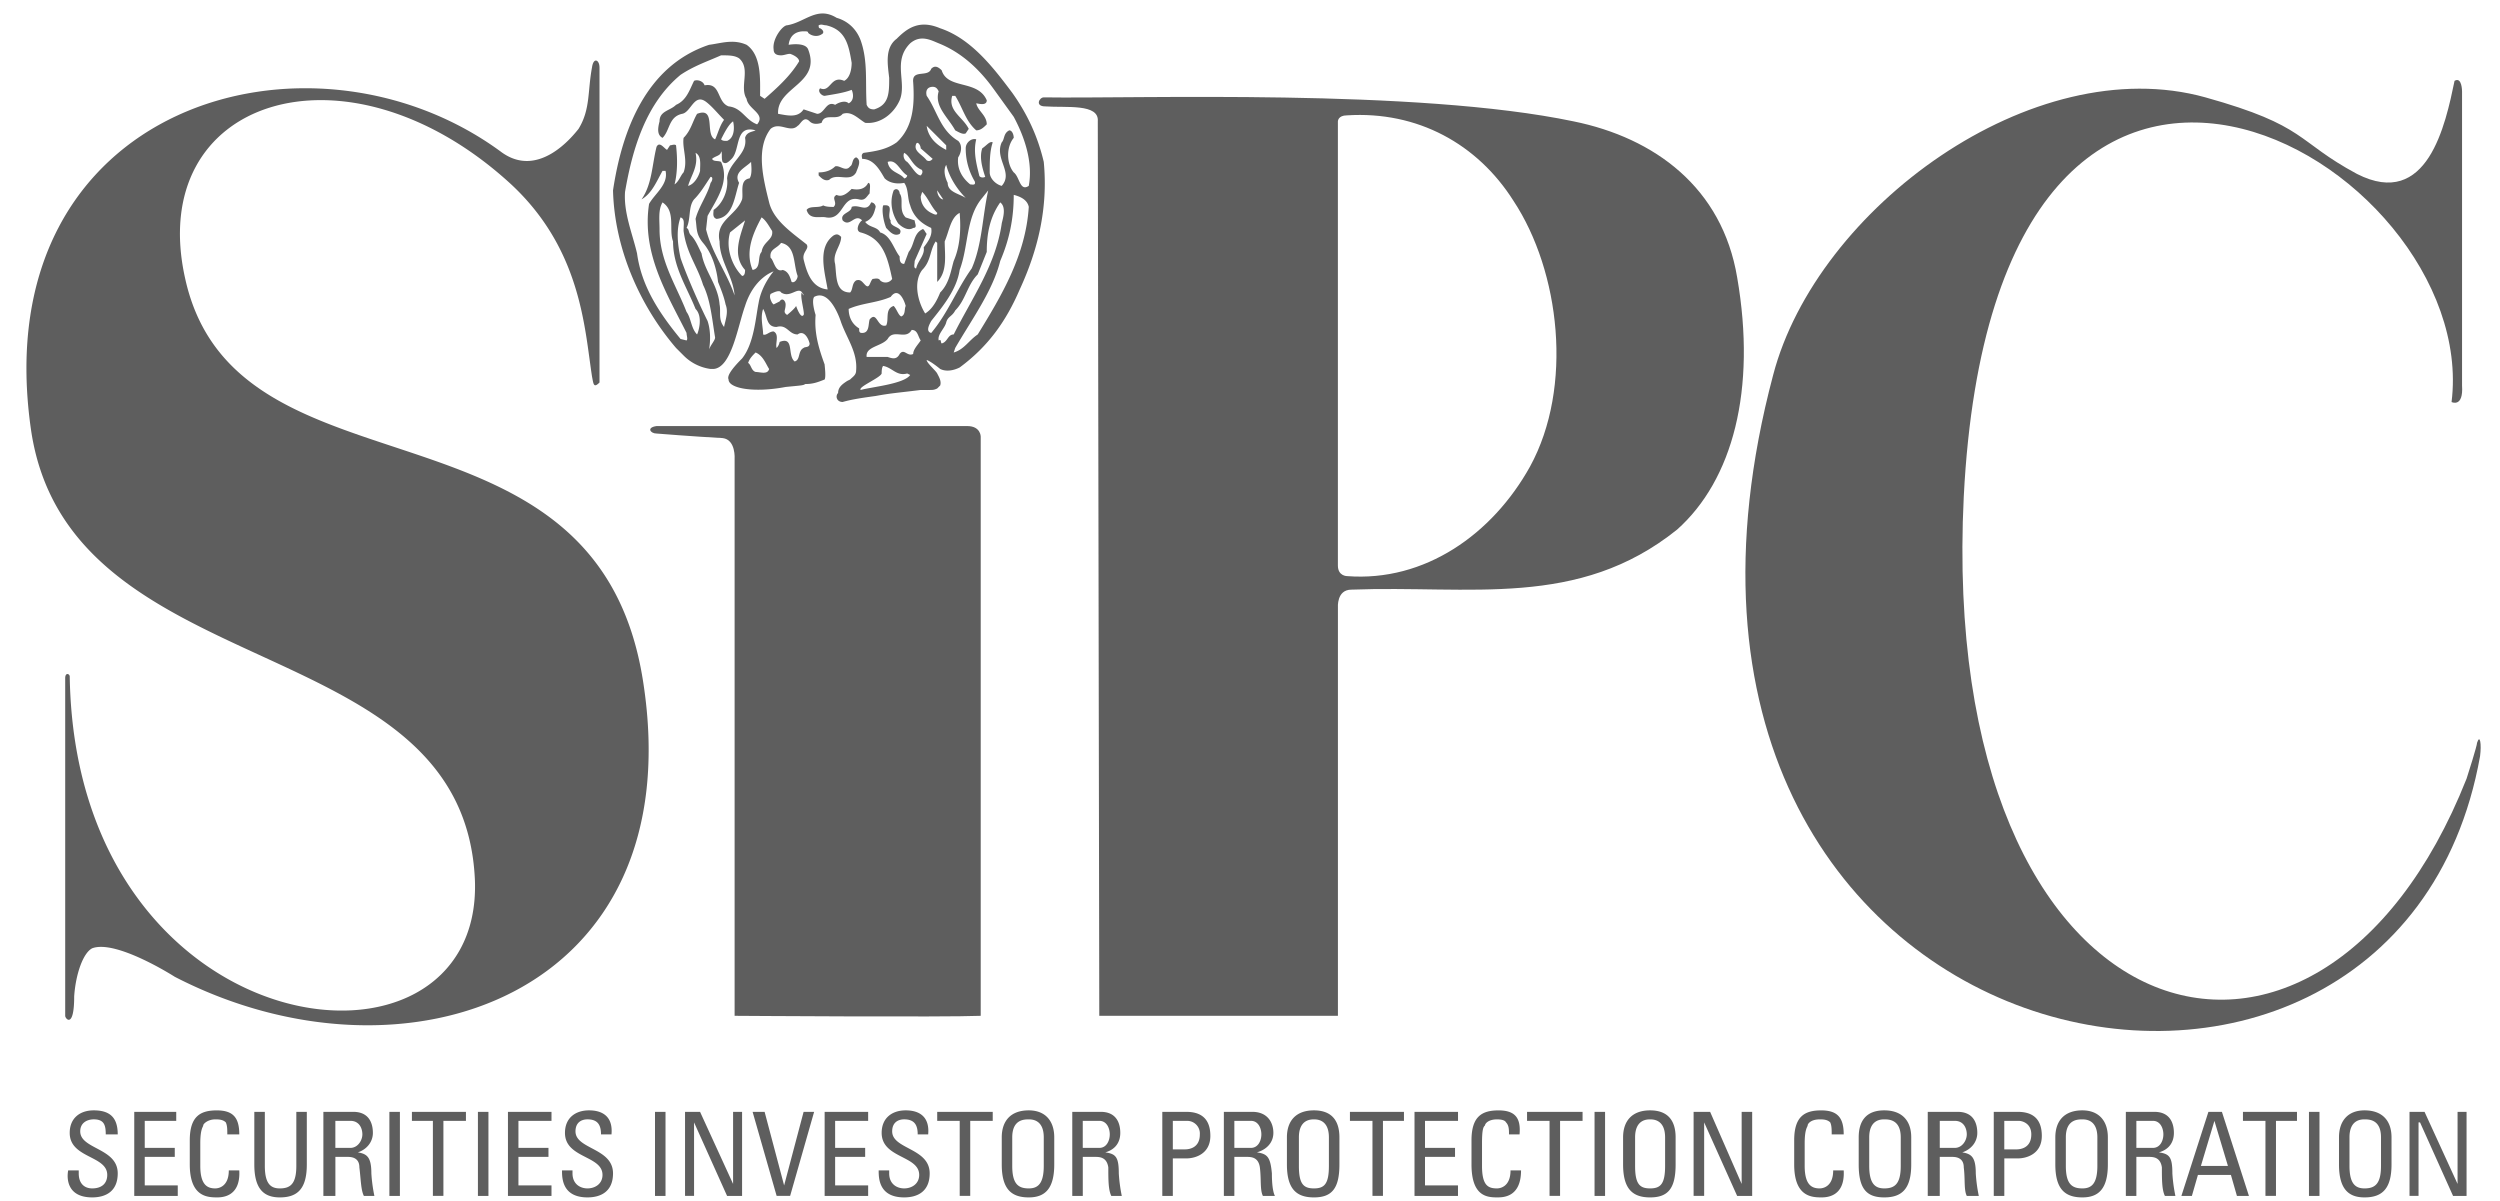 <svg xmlns="http://www.w3.org/2000/svg" width="77" height="37" viewBox="0 0 77 37">
    <g fill="#5E5E5E" fill-rule="evenodd">
        <path d="M2.1 36.048c-.046.231-.046.832.74.832.416 0 .786-.185.786-.74 0-.785-1.155-.739-1.155-1.294 0-.277.23-.37.416-.37.324 0 .37.185.37.463h.369c0-.508-.23-.74-.74-.74-.415 0-.739.232-.739.694 0 .786 1.156.693 1.156 1.294 0 .277-.185.416-.463.416-.23 0-.415-.139-.415-.463v-.092H2.1zM5.475 36.834v-.324H4.458v-.878h.925v-.277h-.925v-.832h.97v-.277H4.135v2.588zM7.37 34.94c0-.51-.184-.74-.693-.74-.508 0-.832.184-.832.923v.74c0 .97.508 1.017.832 1.017.14 0 .74 0 .693-.832h-.323c0 .508-.323.555-.416.555-.231 0-.462-.092-.462-.693v-.694c0-.462.091-.508.091-.554 0-.047.14-.185.371-.185.093 0 .231 0 .323.092.047.093.047.231.047.37h.37zM7.833 35.864c0 .739.277 1.016.786 1.016.554 0 .831-.277.831-1.016v-1.618h-.323v1.664c0 .554-.184.693-.508.693-.278 0-.462-.139-.462-.693v-1.664h-.324v1.618zM10.699 35.632c.093 0 .37 0 .37.324.046.37.046.694.138.878h.324a4.845 4.845 0 0 1-.093-.693c0-.509-.138-.601-.416-.648.278-.092.463-.323.463-.6 0-.324-.14-.648-.602-.648H9.96v2.589h.37v-1.202h.369zm-.37-1.11h.463c.276 0 .369.232.369.417 0 .184-.139.416-.37.416h-.462v-.833zM11.993 36.834h.324v-2.588h-.324zM12.687 34.245v.278h.646v2.31h.324v-2.31h.694v-.278zM14.72 36.834h.324v-2.588h-.324zM16.986 36.834v-.324h-1.018v-.878h.925v-.277h-.925v-.832h1.018v-.277h-1.341v2.588zM17.31 36.048c0 .231 0 .832.785.832.416 0 .786-.185.786-.74 0-.785-1.156-.739-1.156-1.294 0-.277.185-.37.37-.37.324 0 .416.185.416.463h.323c.047-.508-.23-.74-.693-.74-.416 0-.74.232-.74.694 0 .786 1.156.693 1.156 1.294 0 .277-.23.416-.462.416-.231 0-.462-.139-.462-.463v-.092h-.324zM20.174 36.834h.324v-2.588h-.324zM22.579 34.245v2.22l-1.017-2.22h-.463v2.588h.278V34.57l1.017 2.264h.462v-2.588zM25.075 34.245h-.324l-.6 2.266-.601-2.266h-.37l.74 2.588h.416zM26.739 36.834v-.324h-1.017v-.878h.925v-.277h-.925v-.832h1.017v-.277h-1.34v2.588zM27.063 36.048c0 .231 0 .832.786.832.416 0 .785-.185.785-.74 0-.785-1.155-.739-1.155-1.294 0-.277.185-.37.37-.37.324 0 .416.185.416.463h.323c.046-.508-.23-.74-.694-.74-.415 0-.739.232-.739.694 0 .786 1.156.693 1.156 1.294 0 .277-.23.416-.462.416s-.462-.139-.462-.463v-.092h-.324zM28.866 34.245v.278h.693v2.31h.324v-2.31h.693v-.278zM31.685 36.603c-.324 0-.508-.14-.508-.693v-.88c0-.553.37-.553.508-.553.093 0 .463 0 .463.554v.879c0 .554-.185.693-.463.693m0 .277c.51 0 .786-.277.786-1.016v-.833c0-.508-.276-.832-.786-.832-.554 0-.831.324-.831.832v.833c0 .739.277 1.016.831 1.016M33.72 35.632c.139 0 .369 0 .416.324 0 .37 0 .694.092.878h.323a4.845 4.845 0 0 1-.092-.693c0-.509-.093-.601-.416-.648.323-.092.462-.323.462-.6 0-.324-.139-.648-.6-.648h-.879v2.589h.324v-1.202h.37zm-.37-1.11h.509c.23 0 .322.232.322.417 0 .184-.092.416-.322.416h-.51v-.833zM36.123 36.834v-1.155h.417c.276 0 .739-.14.739-.694 0-.601-.37-.74-.74-.74h-.74v2.589h.324zm0-2.311h.462a.39.39 0 0 1 .37.416c0 .416-.323.462-.462.462h-.37v-.878zM38.388 35.632c.14 0 .37 0 .416.324.046.37 0 .694.093.878h.37c-.093-.184-.093-.601-.093-.693-.046-.509-.139-.601-.462-.648.323-.092.508-.323.508-.6 0-.324-.185-.648-.647-.648h-.878v2.589h.323v-1.202h.37zm-.37-1.11h.51c.23 0 .322.232.322.417 0 .184-.092.416-.323.416h-.509v-.833zM40.469 36.603c-.324 0-.463-.14-.463-.693v-.88c0-.553.37-.553.463-.553.091 0 .461 0 .461.554v.879c0 .554-.138.693-.461.693m0 .277c.554 0 .785-.277.785-1.016v-.833c0-.508-.231-.832-.785-.832-.555 0-.832.324-.832.832v.833c0 .739.277 1.016.832 1.016M41.578 34.245v.278h.694v2.31h.323v-2.31h.647v-.278zM44.906 36.834v-.324H43.89v-.878h.925v-.277h-.925v-.832h1.017v-.277h-1.34v2.588zM46.802 34.94c.046-.51-.14-.74-.648-.74s-.832.184-.832.923v.74c0 .97.462 1.017.786 1.017.185 0 .74 0 .74-.832h-.324c0 .508-.324.555-.416.555-.277 0-.462-.092-.462-.693v-.694c0-.462.046-.508.092-.554 0-.047.093-.185.37-.185.046 0 .231 0 .277.092.092.093.092.231.092.37h.325zM47.033 34.245v.278h.693v2.31h.324v-2.31h.693v-.278zM49.112 36.834h.324v-2.588h-.324zM50.823 36.603c-.324 0-.462-.14-.462-.693v-.88c0-.553.37-.553.462-.553.092 0 .462 0 .462.554v.879c0 .554-.138.693-.462.693m0 .277c.555 0 .786-.277.786-1.016v-.833c0-.508-.231-.832-.786-.832-.554 0-.832.324-.832.832v.833c0 .739.278 1.016.832 1.016M53.643 34.245v2.22l-.971-2.22h-.509v2.588h.325V34.57l1.016 2.264h.463v-2.588zM56.786 34.94c0-.51-.185-.74-.693-.74-.51 0-.832.184-.832.923v.74c0 .97.508 1.017.832 1.017.139 0 .74 0 .693-.832h-.324c0 .508-.322.555-.415.555-.232 0-.463-.092-.463-.693v-.694c0-.462.092-.508.092-.554 0-.047.093-.185.371-.185.093 0 .23 0 .323.092.046.093.046.231.046.37h.37zM58.035 36.603c-.278 0-.463-.14-.463-.693v-.88c0-.553.37-.553.463-.553.138 0 .508 0 .508.554v.879c0 .554-.185.693-.508.693m0 .277c.554 0 .831-.277.831-1.016v-.833c0-.508-.277-.832-.831-.832-.555 0-.787.324-.787.832v.833c0 .739.232 1.016.787 1.016M60.114 35.632c.093 0 .37 0 .37.324.047.37 0 .694.093.878h.37a4.845 4.845 0 0 1-.093-.693c0-.509-.138-.601-.416-.648.278-.092.463-.323.463-.6 0-.324-.14-.648-.602-.648h-.924v2.589h.37v-1.202h.37zm-.369-1.11h.462c.277 0 .37.232.37.417 0 .184-.139.416-.37.416h-.462v-.833zM61.733 36.834v-1.155h.415c.278 0 .74-.14.74-.694 0-.601-.37-.74-.74-.74h-.74v2.589h.325zm0-2.311h.461c.047 0 .37.046.37.416 0 .416-.323.462-.462.462h-.37v-.878zM64.136 36.603c-.324 0-.508-.14-.508-.693v-.88c0-.553.369-.553.508-.553.093 0 .463 0 .463.554v.879c0 .554-.185.693-.463.693m0 .277c.51 0 .786-.277.786-1.016v-.833c0-.508-.277-.832-.786-.832-.554 0-.832.324-.832.832v.833c0 .739.278 1.016.832 1.016M66.17 35.632c.14 0 .37 0 .416.324 0 .37 0 .694.093.878h.323a4.845 4.845 0 0 1-.093-.693c0-.509-.092-.601-.415-.648.323-.092.462-.323.462-.6 0-.324-.14-.648-.6-.648h-.88v2.589h.324v-1.202h.37zm-.37-1.11h.51c.23 0 .322.232.322.417 0 .184-.093.416-.323.416H65.8v-.833zM68.62 35.91h-.832l.416-1.387.416 1.387zm-1.433.924h.323l.186-.647h1.016l.185.647h.37l-.832-2.589h-.416l-.832 2.589zM69.083 34.245v.278h.693v2.31h.324v-2.31h.647v-.278zM71.116 36.834h.324v-2.588h-.324zM72.827 36.603c-.278 0-.463-.14-.463-.693v-.88c0-.553.37-.553.463-.553.139 0 .508 0 .508.554v.879c0 .554-.185.693-.508.693m0 .277c.554 0 .832-.277.832-1.016v-.833c0-.508-.278-.832-.832-.832-.51 0-.786.324-.786.832v.833c0 .739.277 1.016.786 1.016M75.693 34.245v2.22l-1.017-2.22h-.463v2.588h.278V34.57h.046l1.017 2.264h.416v-2.588zM18.465 2.074v9.707c-.185.185-.185.047-.231-.185-.231-1.48-.324-3.975-2.59-6.009-5.037-4.53-11.186-2.542-9.938 3.005 1.572 7.071 12.666 3.19 14.1 12.388 1.525 9.706-7.35 12.757-14.422 9.106 0 0-1.804-1.156-2.544-.879-.277.14-.508.786-.555 1.48 0 1.016-.277.693-.277.6v-10.4c0-.185.14-.138.14-.046.184 11.51 12.71 12.988 12.48 6.286-.323-7.903-12.573-5.87-13.683-13.96C-.442 3.185 9.543.366 15.414 4.663c1.155.879 2.219-.461 2.404-.692.37-.6.277-1.156.416-1.896.046-.324.23-.231.23 0"/>
        <path d="M75.831 11.873c.047.694-.323.51-.323.51.925-7.443-14.053-16.18-15.024 2.911-.832 16.918 10.91 20.246 15.486 8.69.046-.138.324-1.017.324-1.109.092-.277.139.046.092.416-2.635 14.745-27.505 9.845-21.773-11.741 1.341-5.131 7.998-10.03 13.314-8.551 3.143.878 2.774 1.34 4.668 2.358C74.77 6.466 75.323 3.83 75.6 2.49c.231-.138.231.324.231.324v9.06zM53.505 8.546c.6 3.466-.14 6.24-1.85 7.765-3.05 2.45-6.38 1.71-10.031 1.85-.462 0-.416.553-.416.553v12.573h-7.35l-.046-27.55c.046-.553-.97-.414-1.618-.46-.324 0-.185-.278-.046-.278 2.865.046 11.464-.278 16.318.739 2.495.509 4.576 2.035 5.039 4.808m-6.888-2.358c-1.11-1.756-2.96-2.773-5.13-2.635-.28 0-.28.185-.28.185V17.42c0 .324.28.324.28.324 2.402.185 4.482-1.294 5.638-3.374 1.34-2.45.924-6.01-.508-8.182M30.206 13.445v17.842c-1.063.046-7.58 0-7.58 0V14.14s.045-.601-.37-.647c-.879-.047-2.035-.14-2.035-.14-.184 0-.323-.184 0-.23h9.569c.416 0 .416.323.416.323"/>
        <path d="M26.785 5.957c-.092.093-.138.232-.323.185-.555-.138-.463.647-1.017.554-.185-.045-.509.093-.601-.23.092-.14.37-.047.509-.14.092.047.23.047.323.047.138-.138-.092-.277.092-.37.186.093.37-.092.463-.185.23.047.416 0 .508-.185.093 0 .046.185.046.324zm1.388.832c0 .092.092.231-.047.231-.138.093-.323 0-.462-.139-.185-.277-.277-.646-.139-1.016.092-.093.184 0 .184.092.14.185-.045.509.186.74l.278.092zm-.74 0c-.046.231.416.186.276.416-.184.092-.322-.092-.415-.185-.092-.231-.139-.554-.092-.694.37-.045.092.278.23.463zM26.369 5.31c-.185.322-.601 0-.831.23-.14.046-.232-.046-.324-.138v-.092c.185 0 .37-.047.508-.185.14-.047.324.185.462 0 .093-.047.047-.232.185-.279.185.093.047.325 0 .464zm-3.929 6.378c-.046-.092.046-.277.416-.647.37-.463.416-1.248.509-1.71.092-.555.462-.972.462-.972s-.6.185-.879 1.064c-.23.647-.415 1.895-.97 1.941h-.092a1.436 1.436 0 0 1-.832-.415l-.232-.232c-1.109-1.294-1.895-3.05-1.941-4.853.277-1.85 1.017-3.837 2.959-4.484.369-.046.739-.185 1.155 0 .462.324.416 1.063.416 1.572l.139.092c.369-.324.785-.693 1.063-1.155 0-.093-.138-.185-.278-.231-.092 0-.185.046-.277.046-.14 0-.23-.046-.23-.185-.047-.324.277-.74.415-.74.555-.092.925-.601 1.525-.23.324.092.601.322.74.692.23.648.139 1.295.185 1.988.046.093.092.14.231.14.463-.14.463-.51.463-.971-.047-.417-.14-.925.23-1.203.324-.324.694-.6 1.341-.324.971.324 1.664 1.248 2.22 1.988.461.647.785 1.34.97 2.127.138 1.432-.185 2.727-.74 3.929-.416.97-.971 1.756-1.85 2.403-.184.093-.415.138-.6.046 0 0-.277-.23-.416-.277 0 .092.277.324.324.416.046.093.138.232.092.37l-.092.092c-.093.046-.14.046-.232.046h-.276c-.741.093-.879.093-1.388.185-.323.046-.693.093-1.016.185-.186 0-.232-.185-.14-.277 0-.185.14-.277.278-.37l.092-.046c.093-.092.185-.14.185-.277.047-.555-.277-.971-.462-1.48 0 0-.323-1.063-.832-.786-.092.14.046.555.046.555-.046.555.093 1.017.278 1.526 0 .045.046.37 0 .462-.231.093-.37.14-.601.14-.047.044-.139.044-.601.09-.97.186-1.757.047-1.757-.23zm1.85-10.308s.508-.092.6.14c.416 1.062-.971 1.154-.925 1.986.278.046.602.139.786-.138l.417.138c.23 0 .277-.416.554-.277.14-.092.324-.139.417-.046.185-.093.138-.324.092-.416-.232.092-.555.138-.832.185-.093 0-.231-.14-.139-.232.324.14.324-.415.74-.23.184-.092.231-.37.231-.556-.092-.554-.185-1.016-.786-1.155-.092 0-.139-.046-.231 0 0 .046 0 .092.046.092.093.047.139.14.046.185-.138.093-.323.047-.416-.046 0-.046-.046-.046-.139-.046-.138 0-.416.046-.461.416zm3.651 10.123c-.324.093-.462-.185-.74-.232-.046.047-.046.185-.046.232-.046.14-.739.416-.646.508.323-.092 1.34-.184 1.525-.462l-.093-.046zm.417-1.017c-.093-.139-.093-.324-.278-.324-.185.324-.555-.046-.74.278-.185.231-.693.231-.647.554h.647c.14.047.277.093.37-.092.139-.185.231.092.416 0 0-.138.14-.277.232-.416zm-.463-1.063c-.046-.185-.231-.6-.462-.278-.416.185-.879.185-1.294.37 0 .232.092.463.323.6 0 .093 0 .14.092.14.231 0 .185-.277.231-.416.232-.277.232.277.51.184.092-.184-.047-.508.23-.6.092.092.139.277.231.324.14-.047.093-.232.14-.324zm1.663-2.866c-.276.138-.322.555-.461.878 0 .417.092.924-.231 1.248V7.482l-.047-.046c-.185.278-.138.602-.416.879-.277.37-.138.97.092 1.34.232-.139.37-.416.463-.646.278-.279.324-.649.416-.971.184-.417.231-.925.184-1.48zm1.295.323c.047-.185.14-.508-.046-.646-.324.461-.415.97-.415 1.525l-.278.693c-.324.324-.37.786-.693 1.11-.093.185-.232.185-.278.37-.046.184-.277.369-.231.554.092-.046.046.046.092.092.185-.046.185-.277.37-.277.555-1.11 1.294-2.127 1.48-3.42zm.833-.508c-.047-.23-.278-.323-.463-.37 0 .74-.138 1.387-.416 2.035-.231.924-.878 1.802-1.386 2.68l-.047.14c.324-.093.463-.371.74-.556.74-1.202 1.48-2.45 1.572-3.929zm-2.82.185c-.185-.185-.278-.462-.463-.647l-.045.139c0 .231.137.416.323.508.092.046.185.093.185 0zm1.063 1.71c.324-.74.324-1.572.508-2.403l-.184.231c-.509.6-.416 1.479-.695 2.219-.092.601-.507 1.109-.877 1.572-.047.092-.186.322 0 .369.508-.6.785-1.34 1.248-1.988zm-.878-2.126l-.185-.277c0 .139.092.277.185.277zm.693-.046c-.278-.278-.508-.648-.6-1.017-.093.14-.047.37.045.554 0 .278.324.324.555.463zm-1.803-.693c-.232-.139-.324-.509-.6-.416.046.324.368.324.508.508.046 0 .092-.047.092-.092zm.417-.185c-.278-.139-.324-.416-.51-.509-.045.093 0 .231.093.278.14.139.277.416.417.416.092-.092.045-.185 0-.185zm.369-.324l-.37-.324c0-.092-.092-.23-.139-.138-.092.23.185.323.324.508.092.047.139 0 .185-.046zm.416-.277v-.14l-.601-.6c.046.37.324.6.601.74zm2.08-1.018l-.6-.831c-.463-.648-1.018-1.155-1.711-1.433-.231-.093-.554-.278-.878 0-.555.555-.093 1.202-.325 1.756-.184.416-.6.74-1.062.693-.23-.138-.416-.369-.693-.277-.186.231-.555-.045-.648.277-.138.047-.277.047-.37-.046-.185-.185-.277.093-.369.139-.232.231-.555-.139-.832.092-.463.601-.231 1.526-.046 2.266.138.554.693.925 1.155 1.294.092.138-.139.23-.093.462.093.37.232.878.74.925-.092-.556-.323-1.295.185-1.665.092-.046.138-.046.231.046 0 .278-.277.51-.185.833.046.37 0 .879.462.879.093-.093.047-.279.185-.371.14-.046.185.046.278.139.138.139.138-.093.23-.185.047 0 .186-.047.232.046a.245.245 0 0 0 .37-.046c-.139-.647-.277-1.248-.97-1.432-.185-.047-.047-.324.045-.371-.23-.23-.37.231-.6 0-.093-.23.277-.23.277-.416.23-.092.462.185.6-.138.093 0 .14.091.14.138-.047.185-.093.37-.324.463.138.184.37.139.462.324.324.091.416.507.6.739 0 .092 0 .23.14.23l.139-.37c.185-.23.138-.554.415-.692.047-.047.092.093.139.138l-.37.833c0 .092-.046.23.046.23.047-.23.277-.415.232-.647.138-.185.277-.37.23-.6-.322-.14-.554-.37-.646-.695-.093-.23-.046-.508-.185-.693-.232.047-.462 0-.601-.138-.139-.231-.324-.6-.694-.6 0-.048-.045-.14.047-.186.323-.046.693-.092 1.016-.323.509-.463.556-1.156.509-1.85-.046-.416.462-.137.555-.416.092-.092.185-.092.323.047.185.6 1.11.277 1.388.924 0 .186-.278.093-.324.093.046.231.324.37.324.647-.093.092-.185.185-.324.185-.324-.278-.416-.693-.647-1.063h-.093c-.139.462.324.646.509 1.016l-.093.14c-.092.046-.231-.047-.323-.093-.232-.417-.648-.74-.51-1.202-.045-.093-.092-.139-.184-.139-.14 0-.232.093-.185.278.324.462.416 1.063.97 1.387.14.138.093.37 0 .507-.046.371.14.648.37.833.047 0 .186.046.14-.093a1.979 1.979 0 0 1-.278-1.017c0-.184.185-.323.324-.277-.093.37 0 .74.092 1.11 0 .045.093.092.185.045-.092-.276-.185-.6-.092-.878.139-.092.23-.23.323-.184-.093.277-.093.6-.093.925 0 .184.185.369.37.415.37-.415-.23-.832 0-1.34.093-.093.047-.278.232-.37.092 0 .138.139.138.231-.23.277-.23.786 0 1.064.185.137.185.6.463.415.138-.74-.14-1.525-.463-2.127zm-6.472 6.102c.047-.046-.138-.647-.046-.692 0 .045.046.091.046.091 0-.046-.046-.091-.046-.091-.138-.185-.37.184-.647 0-.046-.093-.23 0-.323.045-.046.092 0 .185.046.277l.046.047.185-.093c.093-.139.185 0 .185.093 0 .185-.092.23.046.323 0 0 .232-.185.277-.277 0 0 .14.416.231.277zm-1.062 1.664c-.093-.138-.185-.415-.417-.508-.092.093-.185.185-.23.323.092.047.092.232.23.277.14 0 .37.093.417-.092zm.23-1.294c-.323 0-.277-.323-.415-.555-.093.278 0 .555 0 .786.092.046.185-.093.323-.093.185.093.046.37.092.51a.35.35 0 0 0 .093-.186c.463-.185.23.417.463.601.184-.046.092-.323.276-.416.047-.046.185 0 .185-.139-.046-.185-.185-.416-.369-.277-.277 0-.324-.323-.648-.231zm.648-1.572c-.14-.37-.047-.924-.51-1.017-.138.185-.368.185-.322.463.092.046.138.462.37.37.185.045.23.23.277.37.093.045.185-.093.185-.186zm-1.619-.184c-.415-.462-.138-1.064 0-1.526l-.462.37c-.138.462.047 1.016.37 1.34.092 0 .092-.139.092-.184zm.833-1.202c-.092-.138-.185-.324-.324-.417-.277.51-.509 1.064-.277 1.619.277-.047.139-.416.277-.555.047-.324.37-.37.324-.647zm-2.727 0c0-.232.045-.37-.093-.417-.139.371-.092.833 0 1.25.138.414.509 1.293.832 1.94.093.277.093.6.047.879.046-.14.185-.278.185-.37-.093-.555-.14-1.156-.37-1.618-.185-.602-.51-.97-.601-1.664zm-.324.323c-.139-.369.092-.925-.324-1.201-.139.23-.092.554-.092.832 0 .97.508 1.71.832 2.542.139.185.139.508.324.693.046-.093.185-.554-.047-.786-.277-.692-.693-1.294-.693-2.08zm1.156-1.803c.046-.046.092-.185 0-.185-.185.278-.324.51-.509.694-.185.231-.092.601-.231.878.092.047.046.14.139.231.138.139.23.37.323.555.093.554.508.97.555 1.572.046.23-.047.462.138.693.047-.23.14-.462.047-.693-.047-.232-.14-.462-.232-.694-.046-.416-.184-.878-.461-1.202-.232-.277-.185-.462-.232-.739.093-.37.37-.74.463-1.11zm-.324-.369c0-.185.046-.462-.139-.555.093.417-.138.694-.23 1.017.184-.046.323-.278.37-.462zm1.71-1.248c-.647-.185-.462.6-.739.878-.093.093-.185.185-.278.093-.046-.14 0-.278-.046-.324 0 .139-.184.139-.277.231.046.093.184.046.277.093.277.6-.14 1.155-.416 1.664l-.046.416c.185.74.647 1.34.878 2.033-.046-.6-.462-1.062-.462-1.664-.138-.647.508-.785.693-1.294.047-.185-.092-.601.231-.647.093-.138.047-.416.047-.508-.186.185-.555.324-.37.646-.139.417-.185 1.063-.694 1.11-.138-.047-.092-.185-.092-.277.277-.185.462-.601.416-.971.046-.508.647-.74.554-1.248.047-.185.232-.185.324-.231zm-.693-.278c-.139.093-.278.37-.37.555.046.047.092.047.185.047.231-.093.231-.417.185-.602zm.185-1.941c-.139-.092-.324-.092-.555-.092-.416.185-.832.323-1.248.601-1.063.878-1.48 2.264-1.71 3.605-.046.647.23 1.294.37 1.895.138 1.018.693 1.85 1.34 2.635l.185.046c.046-.046 0-.139 0-.231-.601-1.202-1.387-2.45-1.155-3.975.184-.324.6-.601.508-1.017h-.093c-.185.323-.323.693-.647.878.324-.462.324-1.063.462-1.618.093-.184.231.046.324.093l.092-.14c.047 0 .14-.045.185 0 .047.417.047.834-.046 1.203.139-.093.185-.277.278-.37.138-.37-.047-.74 0-1.063.23-.231.277-.509.416-.74.6-.23.23.648.555.786.091-.185.138-.416.276-.601-.185-.185-.369-.415-.554-.554-.37-.278-.462.324-.74.369-.416.092-.37.509-.6.74-.186-.092-.14-.324-.093-.509 0-.323.323-.323.508-.508.324-.139.416-.462.555-.739.093-.047.278 0 .324.138.508-.092.369.509.74.648.415.046.507.415.878.554.277-.324-.278-.462-.324-.786-.231-.37.139-.925-.231-1.248z"/>
    </g>
</svg>
